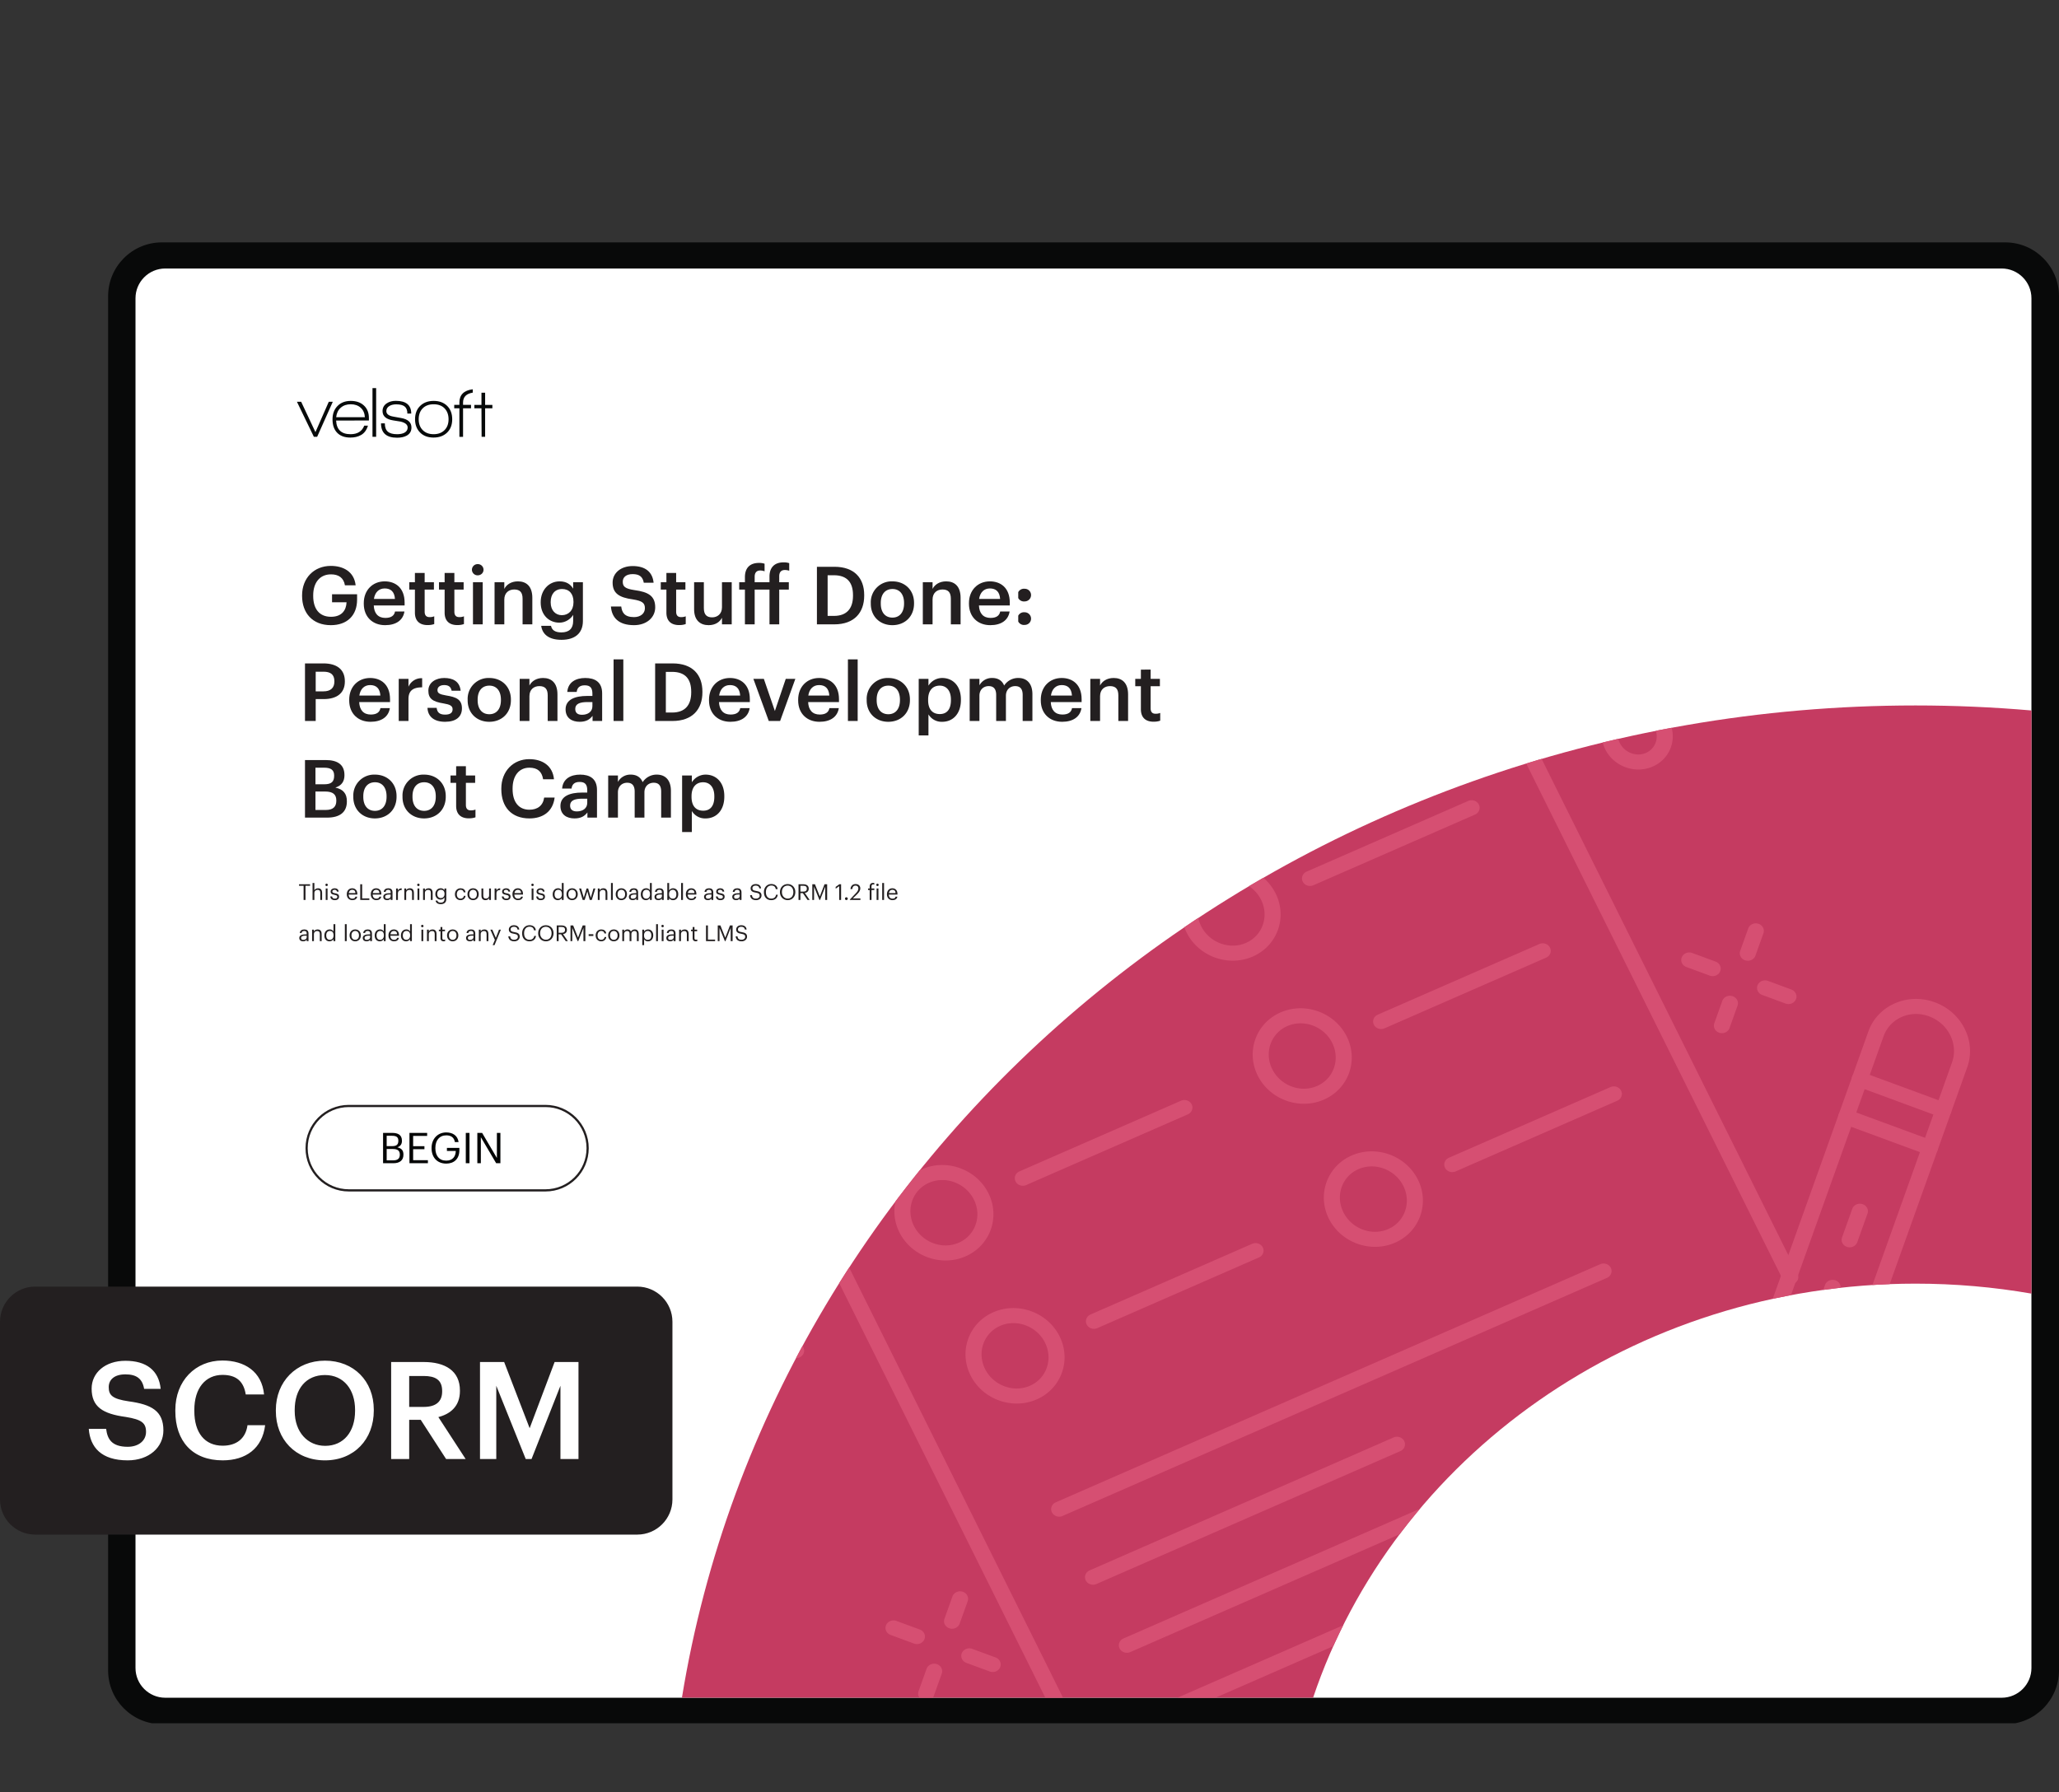 <svg xmlns="http://www.w3.org/2000/svg" xmlns:xlink="http://www.w3.org/1999/xlink" width="1251.275" height="1089.232" viewBox="0 0 938.456 816.924"><rect x="0" y="0" width="938.456" height="816.924" fill="#333333" stroke="none"/><g data-name="Figure"><g data-name="PlacedPDF"><clipPath id="a"><path transform="matrix(1 0 0 -1 0 816.924)" d="M49.276 31.411h889.18v675.032H49.276z"></path></clipPath><g clip-path="url(#a)"><path d="M911.885 778.867H77.768c-11.98 0-21.694-9.712-21.694-21.693V137.02c0-11.982 9.713-21.695 21.694-21.695h834.117c11.981 0 21.694 9.713 21.694 21.695v620.154c0 11.98-9.713 21.693-21.694 21.693" fill="#fff"></path></g><path d="M144.555 199.094h-1.505l-7.719-15.962h1.93l6.51 13.836 6.083-13.836h1.831z" fill="#070a0a"></path><clipPath id="b"><path transform="matrix(1 0 0 -1 0 816.924)" d="M49.276 31.411h889.18v675.032H49.276z"></path></clipPath><g clip-path="url(#b)"><path d="M159.863 184.276c-1.854 0-3.375.523-4.563 1.57-1.19 1.047-1.88 2.486-2.077 4.318h13.083c-.11-1.832-.747-3.27-1.913-4.318-1.167-1.047-2.677-1.57-4.53-1.57m-6.672 7.425c.217 4.143 2.408 6.214 6.574 6.214 3.16 0 5.244-1.296 6.247-3.89h1.7c-.632 2.048-1.711 3.487-3.237 4.316-1.33.741-2.923 1.112-4.776 1.112-2.682 0-4.732-.774-6.15-2.322-1.33-1.44-1.994-3.435-1.994-5.986 0-2.507.757-4.536 2.273-6.084s3.527-2.322 6.035-2.322 4.514.703 6.018 2.11c1.505 1.406 2.258 3.298 2.258 5.674v1.145zM169.773 176.917h1.668v22.177h-1.668zM180.96 199.52c-4.864 0-7.295-2.18-7.295-6.543h1.734c0 1.723.446 2.977 1.341 3.762.893.785 2.311 1.177 4.252 1.177 1.308 0 2.388-.207 3.238-.62 1.047-.546 1.57-1.353 1.57-2.422 0-1.308-1.09-2.213-3.27-2.714-.154-.044-1.244-.219-3.272-.524-3.27-.5-4.906-1.919-4.906-4.252 0-1.526.654-2.715 1.962-3.566 1.112-.74 2.475-1.112 4.09-1.112 4.687 0 7.032 1.941 7.032 5.822h-1.767c0-1.482-.404-2.556-1.21-3.22-.807-.666-2.105-.999-3.892-.999-1.2 0-2.214.24-3.042.72-.96.567-1.44 1.352-1.44 2.355 0 1.308 1.07 2.148 3.206 2.518.567.11 1.722.317 3.467.622 3.184.545 4.776 1.995 4.776 4.35 0 1.657-.72 2.89-2.159 3.696-1.157.633-2.628.95-4.416.95M202.645 186.158c-1.2-1.254-2.867-1.881-5.004-1.881-2.094 0-3.751.616-4.972 1.848-1.222 1.232-1.831 2.895-1.831 4.989 0 2.07.615 3.723 1.847 4.955 1.232 1.232 2.884 1.847 4.956 1.847 2.07 0 3.723-.615 4.956-1.847 1.23-1.232 1.847-2.884 1.847-4.955 0-2.05-.6-3.702-1.8-4.956m-5.036 13.296c-2.595 0-4.65-.774-6.166-2.322s-2.273-3.554-2.273-6.018c0-2.552.779-4.585 2.339-6.101 1.559-1.515 3.614-2.273 6.165-2.273 2.552 0 4.596.758 6.133 2.273 1.538 1.516 2.307 3.549 2.307 6.1 0 2.55-.78 4.579-2.34 6.084-1.558 1.505-3.613 2.257-6.165 2.257M221.112 186.105v12.989h-1.602l-.066-12.99h-3.238v-1.536h3.238v-5.558h1.668v5.558h3.304v1.537zM211.051 183.492c0-2.543 1.472-4.048 4.416-4.518v-1.534c-4.055.51-6.084 2.526-6.084 6.052v1.047h-2.355v1.57h2.355v13.018h1.668v-13.018h3.631v-1.57h-3.63z" fill="#070a0a"></path><path d="M179.295 528.906c2.01 0 2.938-.89 2.938-2.57v-.078c0-1.702-.947-2.514-3.17-2.514h-2.823v5.162zm-.542-6.477c2.03 0 2.804-.734 2.804-2.436v-.077c0-1.566-.909-2.204-2.842-2.204h-2.475v4.717zm-4.156-6.032h4.156c2.572 0 4.447.851 4.447 3.577v.078c0 1.256-.503 2.377-2.088 2.918 2.011.484 2.765 1.508 2.765 3.306v.078c0 2.61-1.779 3.866-4.543 3.866h-4.737zM186.623 516.397h8.062v1.373h-6.38v4.697h5.143v1.373h-5.143v5.007h6.728v1.373h-8.41zM196.697 523.396v-.155c0-4.04 2.726-7.057 6.69-7.057 2.744 0 5.2 1.276 5.625 4.39h-1.682c-.387-2.204-1.895-3.056-3.905-3.056-3.17 0-4.988 2.32-4.988 5.704v.154c0 3.422 1.701 5.665 4.95 5.665 2.996 0 4.291-1.953 4.35-4.408h-4.04v-1.392h5.682v1.025c0 4.002-2.455 6.128-5.993 6.128-4.253 0-6.689-2.958-6.689-6.998M212.301 516.398h1.682v13.823h-1.682zM217.56 516.397h2.185l6.728 11.426v-11.426h1.604v13.823h-1.933l-6.98-11.85v11.85h-1.604z" fill="#030505"></path><path stroke-miterlimit="10" fill="none" stroke="#231f20" d="M158.987 542.6c-10.624 0-19.236-8.611-19.236-19.235 0-10.624 8.612-19.236 19.236-19.236h89.611c10.624 0 19.236 8.612 19.236 19.236s-8.612 19.236-19.236 19.236h-89.61z"></path><path d="M75.313 773.863c-7.428 0-13.555-6.05-13.555-13.555V135.944c0-7.429 6.05-13.555 13.555-13.555h837.03c7.428 0 13.554 6.05 13.554 13.555v624.364h.001c0 7.43-6.05 13.555-13.555 13.555zm863.144-12.368V134.987c0-13.555-11.028-24.506-24.506-24.506H73.781c-13.554 0-24.505 11.027-24.505 24.506V761.42c0 13.554 11.027 24.505 24.505 24.505h840.17c13.478 0 24.429-10.95 24.506-24.429" fill="#080909"></path></g></g><g data-name="Figure"><clipPath id="c"><path transform="matrix(1 0 0 -1 0 816.924)" d="M873.056 495.362c-284.691 0-520.524-196.183-562.245-452.283H598.49c36.764 109.403 145.786 188.733 274.566 188.733 18.053 0 35.716-1.561 52.847-4.543v265.808a611.967 611.967 0 0 1-52.847 2.285z"></path></clipPath><g clip-path="url(#c)"><path d="M928.8 199.813H304.514v578.223h624.288z" fill="#c53b61"></path><path d="M391.006 473.923c-7.537 3.297-10.626 12.104-6.884 19.631 3.742 7.527 12.92 10.968 20.457 7.672 7.537-3.297 10.626-12.104 6.884-19.63-3.742-7.528-12.92-10.97-20.457-7.673m16.665 33.522c-11.193 4.896-24.733-.034-30.18-10.99-5.446-10.958-.77-23.855 10.423-28.751 11.193-4.896 24.733.034 30.18 10.991 5.447 10.957.77 23.854-10.423 28.75M508.955 442.739l-73.646 32.212c-1.83.8-4.007.058-4.861-1.66-.854-1.717-.061-3.758 1.77-4.559l73.645-32.212c1.83-.8 4.007-.058 4.861 1.66.854 1.716.061 3.758-1.77 4.559M554.325 402.488c-7.537 3.297-10.626 12.104-6.884 19.631 3.742 7.527 12.92 10.968 20.457 7.672 7.537-3.296 10.626-12.104 6.885-19.63-3.743-7.528-12.92-10.97-20.458-7.673m16.665 33.522c-11.193 4.896-24.733-.034-30.18-10.99-5.446-10.958-.77-23.855 10.423-28.751 11.193-4.896 24.733.034 30.18 10.991 5.447 10.957.77 23.854-10.423 28.75M672.274 371.304l-73.646 32.212c-1.83.8-4.007.058-4.861-1.66-.854-1.717-.06-3.758 1.77-4.559l73.645-32.212c1.83-.801 4.007-.058 4.861 1.66.854 1.716.061 3.758-1.769 4.559M423.428 539.14c-7.537 3.297-10.626 12.104-6.884 19.631 3.742 7.528 12.92 10.97 20.457 7.673 7.537-3.297 10.626-12.104 6.884-19.632-3.742-7.527-12.92-10.968-20.457-7.671m16.665 33.522c-11.193 4.896-24.733-.034-30.18-10.992-5.447-10.956-.77-23.853 10.423-28.75 11.193-4.895 24.733.035 30.18 10.991 5.446 10.957.77 23.855-10.423 28.751M541.376 507.956l-73.646 32.212c-1.83.8-4.007.058-4.86-1.66-.854-1.717-.062-3.758 1.769-4.559l73.646-32.212c1.83-.8 4.007-.058 4.86 1.66.854 1.717.062 3.758-1.769 4.559M586.747 467.706c-7.537 3.296-10.626 12.103-6.884 19.63 3.742 7.528 12.92 10.97 20.457 7.673 7.537-3.297 10.626-12.104 6.884-19.632-3.742-7.527-12.92-10.968-20.457-7.671m16.665 33.522c-11.193 4.896-24.733-.034-30.18-10.992-5.446-10.956-.77-23.853 10.423-28.75 11.193-4.895 24.733.035 30.18 10.991 5.447 10.957.77 23.855-10.423 28.75M704.696 436.521l-73.646 32.212c-1.83.8-4.007.058-4.861-1.659-.854-1.718-.061-3.76 1.769-4.56l73.646-32.212c1.83-.8 4.007-.058 4.86 1.66.854 1.717.062 3.759-1.768 4.56M455.85 604.36c-7.537 3.296-10.626 12.103-6.884 19.63 3.741 7.527 12.92 10.968 20.457 7.672 7.537-3.297 10.626-12.104 6.884-19.631-3.742-7.527-12.92-10.968-20.457-7.672m16.664 33.521c-11.192 4.896-24.732-.034-30.179-10.99-5.447-10.957-.77-23.854 10.423-28.75 11.193-4.896 24.733.034 30.18 10.99 5.446 10.957.77 23.855-10.424 28.75M573.798 573.174l-73.646 32.212c-1.83.801-4.007.058-4.86-1.659-.854-1.717-.062-3.759 1.769-4.56l73.646-32.212c1.83-.8 4.007-.058 4.86 1.66.854 1.717.062 3.759-1.769 4.56M619.17 532.924c-7.538 3.297-10.627 12.104-6.885 19.63 3.742 7.528 12.92 10.969 20.457 7.673 7.537-3.297 10.626-12.104 6.884-19.631-3.742-7.527-12.92-10.968-20.457-7.672m16.665 33.521c-11.193 4.897-24.733-.033-30.18-10.99-5.446-10.957-.77-23.854 10.423-28.75 11.193-4.896 24.733.034 30.18 10.99 5.446 10.957.77 23.855-10.423 28.75M737.118 501.74l-73.646 32.211c-1.83.801-4.007.058-4.861-1.659-.854-1.717-.061-3.759 1.769-4.56l73.646-32.212c1.83-.8 4.007-.058 4.861 1.66.854 1.717.061 3.759-1.77 4.56M345.214 580.124c-1.83.8-4.007.058-4.861-1.66l-29.457-59.253c-.854-1.718-.062-3.76 1.769-4.56 1.83-.8 4.007-.058 4.86 1.66l29.458 59.254c.854 1.717.061 3.759-1.77 4.56M364.413 618.745c-1.83.8-4.007.057-4.86-1.66l-9.531-19.17c-.854-1.717-.061-3.76 1.77-4.56 1.83-.8 4.006-.057 4.86 1.66l9.53 19.17c.854 1.717.062 3.76-1.769 4.56M920.353 664.578c-1.83.8-4.007.057-4.861-1.66l-25.022-50.332c-.854-1.717-.06-3.759 1.77-4.56 1.83-.8 4.007-.057 4.86 1.66l25.022 50.332c.854 1.717.061 3.76-1.77 4.56M344.946 406.072a3.873 3.873 0 0 1-2.885.084l-10.663-3.933c-1.88-.693-2.802-2.686-2.065-4.448.738-1.762 2.86-2.632 4.744-1.939l10.663 3.933c1.88.694 2.806 2.685 2.064 4.449a3.527 3.527 0 0 1-1.858 1.854M314.622 419.336a3.863 3.863 0 0 1-2.71.142c-1.917-.601-2.947-2.547-2.305-4.343l3.647-10.191c.64-1.797 2.718-2.766 4.632-2.162 1.918.602 2.948 2.548 2.306 4.344l-3.647 10.19c-.332.929-1.047 1.636-1.923 2.02M326.428 386.337a3.87 3.87 0 0 1-2.709.144c-1.913-.603-2.948-2.547-2.307-4.343l3.643-10.19c.637-1.795 2.71-2.763 4.632-2.162 1.917.6 2.948 2.546 2.306 4.343l-3.642 10.189c-.332.928-1.047 1.636-1.923 2.02M419.464 749.09a3.875 3.875 0 0 1-2.886.084l-10.662-3.932c-1.88-.693-2.806-2.684-2.065-4.449.737-1.762 2.86-2.63 4.744-1.938l10.662 3.932c1.88.693 2.806 2.684 2.065 4.449a3.527 3.527 0 0 1-1.858 1.854M454.001 761.818a3.874 3.874 0 0 1-2.885.085l-10.667-3.93c-1.88-.694-2.806-2.685-2.065-4.45.733-1.76 2.86-2.631 4.743-1.94l10.667 3.93c1.88.694 2.806 2.685 2.065 4.45-.355.851-1.038 1.496-1.858 1.855M423.677 775.081a3.87 3.87 0 0 1-2.709.144c-1.918-.602-2.948-2.548-2.306-4.344l3.642-10.188c.642-1.798 2.71-2.763 4.632-2.163 1.918.602 2.949 2.547 2.307 4.343l-3.643 10.189c-.332.928-1.047 1.636-1.923 2.02M435.478 742.086a3.863 3.863 0 0 1-2.709.142c-1.918-.602-2.948-2.548-2.306-4.344l3.647-10.19c.637-1.794 2.72-2.765 4.632-2.162 1.918.603 2.95 2.548 2.307 4.344l-3.647 10.191c-.332.928-1.048 1.635-1.924 2.019M782.159 444.62a3.874 3.874 0 0 1-2.885.086l-10.667-3.93c-1.88-.693-2.806-2.684-2.065-4.45.733-1.76 2.86-2.63 4.743-1.94l10.667 3.93c1.88.694 2.806 2.685 2.065 4.45-.354.852-1.038 1.496-1.858 1.855M816.692 457.35a3.873 3.873 0 0 1-2.886.084l-10.662-3.932c-1.88-.693-2.806-2.684-2.065-4.449.738-1.762 2.86-2.63 4.744-1.938l10.663 3.932c1.879.693 2.805 2.684 2.064 4.449a3.527 3.527 0 0 1-1.858 1.854M786.368 470.614a3.863 3.863 0 0 1-2.71.143c-1.917-.603-2.948-2.548-2.306-4.344l3.647-10.19c.641-1.797 2.72-2.766 4.633-2.162 1.918.602 2.948 2.548 2.306 4.344l-3.646 10.19c-.333.928-1.048 1.636-1.924 2.019M798.174 437.616a3.87 3.87 0 0 1-2.709.143c-1.918-.601-2.948-2.547-2.307-4.343l3.643-10.189c.637-1.795 2.71-2.763 4.632-2.162 1.918.601 2.948 2.547 2.306 4.343l-3.642 10.189c-.332.928-1.047 1.636-1.923 2.02M742.24 327.166c-4.385 1.918-6.165 7.07-3.97 11.486 2.195 4.414 7.546 6.447 11.932 4.529 4.381-1.917 6.161-7.068 3.966-11.483-2.195-4.416-7.546-6.448-11.928-4.532m11.054 22.234c-8.042 3.517-17.754-.004-21.654-7.848-3.9-7.845-.533-17.088 7.509-20.605 8.037-3.516 17.75.006 21.65 7.851 3.9 7.844.532 17.087-7.505 20.602M782.802 683.976l31.367 11.561 75.527-211.256c2.992-8.357-1.69-17.775-10.438-20.996-4.134-1.54-8.552-1.451-12.457.25l-.026.01c-3.916 1.713-6.852 4.843-8.276 8.82zm35.157 19.184a3.887 3.887 0 0 1-2.885.085l-38.187-14.074c-1.81-.67-2.746-2.554-2.13-4.285l76.803-214.703c2.069-5.777 6.373-10.342 12.123-12.857l.039-.017c5.742-2.499 12.217-2.645 18.227-.408 12.302 4.533 18.895 17.796 14.685 29.56l-76.752 214.68c-.318.892-1.017 1.623-1.923 2.02" fill="#d64f72"></path><path d="M783.774 738.215a3.886 3.886 0 0 1-2.74.134c-1.365-.44-2.322-1.595-2.451-2.943l-4.48-47.883c-.176-1.886 1.312-3.553 3.322-3.717 2.015-.166 3.79 1.229 3.967 3.116l3.763 40.223 28.1-28.192c1.38-1.379 3.698-1.461 5.17-.162 1.478 1.293 1.554 3.465.176 4.848l-33.7 33.81a3.66 3.66 0 0 1-1.127.766M887.333 509.128a3.872 3.872 0 0 1-2.885.084l-38.18-14.07c-1.879-.693-2.806-2.684-2.064-4.449.728-1.76 2.859-2.632 4.743-1.94l38.18 14.071c1.879.693 2.805 2.684 2.064 4.45-.354.85-1.038 1.495-1.858 1.854M881.2 526.274a3.872 3.872 0 0 1-2.885.084l-38.18-14.07c-1.879-.694-2.806-2.685-2.064-4.45.728-1.759 2.859-2.631 4.743-1.939l38.18 14.071c1.879.693 2.805 2.684 2.064 4.45-.354.85-1.038 1.495-1.858 1.854M844.588 568.233a3.863 3.863 0 0 1-2.709.143c-1.918-.603-2.948-2.548-2.307-4.344l4.657-13.012c.642-1.796 2.724-2.768 4.633-2.161 1.918.602 2.948 2.548 2.307 4.344l-4.657 13.011c-.333.928-1.048 1.636-1.924 2.019m-12.412 34.697a3.862 3.862 0 0 1-2.708.143c-1.918-.602-2.95-2.548-2.307-4.344l4.657-13.012c.64-1.797 2.719-2.765 4.632-2.162 1.918.603 2.949 2.548 2.307 4.344l-4.657 13.013c-.332.927-1.047 1.634-1.924 2.018m-12.411 34.697a3.863 3.863 0 0 1-2.71.143c-1.917-.603-2.947-2.548-2.306-4.344l4.657-13.012c.637-1.794 2.72-2.765 4.633-2.161 1.918.602 2.948 2.548 2.306 4.343l-4.656 13.012c-.333.928-1.048 1.636-1.924 2.019m-11.512 32.184a3.863 3.863 0 0 1-2.709.143c-1.917-.602-2.947-2.547-2.306-4.343l3.756-10.5c.642-1.796 2.72-2.765 4.633-2.161 1.918.602 2.948 2.547 2.307 4.343l-3.757 10.5c-.332.927-1.047 1.635-1.924 2.018M443.053 391.551l100.223-43.837-6.352-33.18-116.847 51.107zm105.866-38.733-105.33 46.07c-1.506.66-3.296.283-4.36-.915l-27.811-31.367c-.722-.819-1.005-1.905-.755-2.944.247-1.038.996-1.91 2.023-2.36L538.14 306.43a3.886 3.886 0 0 1 3.231.062c1.006.492 1.712 1.394 1.913 2.442l7.688 40.169c.294 1.532-.55 3.058-2.053 3.715" fill="#d64f72"></path><path d="m463.69 338.993 23.445-10.254c.77-3.484.295-7.27-1.359-10.597-4.09-8.23-14.132-11.989-22.38-8.381-8.22 3.595-11.578 13.215-7.486 21.445 1.653 3.326 4.441 6.1 7.78 7.787m28.099-4.718-26.569 11.62a3.885 3.885 0 0 1-2.97.052c-5.687-2.253-10.294-6.458-12.97-11.841-5.797-11.66-.852-25.37 11.023-30.564 11.906-5.207 26.308.041 32.104 11.7 2.676 5.384 3.148 11.397 1.333 16.932-.306.928-1.014 1.691-1.951 2.1M638.258 661.44l-138.53 60.592c-1.83.8-4.007.057-4.86-1.66-.854-1.717-.061-3.759 1.769-4.56l138.529-60.591c1.83-.8 4.007-.058 4.861 1.66.854 1.717.061 3.758-1.77 4.56M732.423 582.478l-248.12 108.526c-1.83.8-4.006.058-4.86-1.66-.854-1.717-.061-3.758 1.769-4.56l248.12-108.525c1.83-.8 4.006-.058 4.86 1.66.854 1.717.061 3.759-1.769 4.56M726.452 660.639l-211.298 92.42c-1.83.801-4.008.058-4.861-1.66-.854-1.716-.061-3.758 1.769-4.558l211.298-92.422c1.83-.8 4.008-.057 4.861 1.66.854 1.717.061 3.76-1.769 4.56M519.087 344.1l-63.39 27.726c-1.83.8-4.007.058-4.86-1.66-.854-1.717-.061-3.758 1.769-4.559l63.39-27.726c1.83-.8 4.006-.058 4.86 1.66.854 1.717.061 3.759-1.769 4.56M310.206 387.038l-4.948-1.823v7.375l2.27.836a3.872 3.872 0 0 0 2.885-.084c.82-.359 1.503-1.003 1.858-1.854.741-1.765-.185-3.756-2.065-4.45M928.8 675.002a3.86 3.86 0 0 0-3.326-.123c-1.83.8-2.623 2.843-1.77 4.56l5.097 10.251z" fill="#d64f72"></path><path d="M485.281 775.403 328.684 460.402c-2.534-5.097-.443-11.06 4.659-13.293l328.78-143.806c5.102-2.232 11.316.1 13.85 5.197l136.72 275.015c.853 1.717 3.03 2.46 4.86 1.66 1.83-.8 2.623-2.843 1.77-4.56l-136.72-275.016c-4.239-8.526-14.814-12.346-23.572-8.515L330.25 440.89c-8.758 3.831-12.437 13.885-8.198 22.412L477.21 775.403zM895.085 733.015 844.74 631.743c-.854-1.718-3.031-2.46-4.862-1.66-1.83.8-2.622 2.842-1.769 4.56l50.346 101.272c2.548 5.126.469 11.112-4.633 13.344l-59.773 26.144h17.31l45.554-19.925c8.759-3.83 12.425-13.908 8.172-22.463M544.415 778.035l166.78-72.948c1.83-.8 2.622-2.842 1.769-4.56-.854-1.717-3.031-2.46-4.861-1.66l-180.616 79.001c-.108.047-.2.112-.3.167zM630.78 778.035l11.07-4.842c1.83-.8 2.623-2.843 1.77-4.56-.855-1.717-3.032-2.46-4.862-1.66l-25.29 11.062zM717.142 778.035l2.629-1.15c1.83-.8 2.623-2.842 1.77-4.56-.855-1.716-3.032-2.46-4.862-1.659l-16.848 7.37z" fill="#d64f72"></path></g></g><symbol id="d"><path d="M.357 0c.202 0 .326.12.326.318v.066H.372v-.1h.18C.548.185.493.104.359.104c-.15 0-.221.105-.221.258V.37c0 .157.081.261.221.261C.452.631.516.59.532.495h.133C.646.666.51.736.357.736.148.736 0 .584 0 .371V.363C0 .152.128 0 .357 0z"></path></symbol><symbol id="e"><path d="M.265 0c.134 0 .223.06.24.17H.388C.379.119.341.09.268.09c-.09 0-.14.056-.144.155h.383V.28C.507.467.39.544.26.544.111.544 0 .436 0 .274V.266C0 .101.111 0 .265 0M.126.326c.012.081.061.13.134.13.075 0 .121-.04.127-.13H.126z"></path></symbol><symbol id="f"><path d="M.228 0C.265 0 .291.006.31.013v.096a.149.149 0 0 0-.059-.01c-.038 0-.06.021-.06.067v.275h.115v.091H.191v.115H.07V.532H0V.441h.07V.155C.07.056.124 0 .228 0z"></path></symbol><symbol id="g"><path d="M.013 0h.121v.523H.013V0m.059.609c.04 0 .072.03.072.069a.07.07 0 0 1-.072.07A.07.07 0 0 1 0 .678.07.07 0 0 1 .072.609z"></path></symbol><symbol id="h"><path d="M0 0h.121v.308c0 .083.055.125.123.125.072 0 .104-.036.104-.115V0h.121v.329C.469.473.395.534.29.534.204.534.146.491.121.44v.083H0V0z"></path></symbol><symbol id="i"><path d="M.258 0C.42 0 .523.077.524.231v.484H.403v-.08C.373.687.321.726.235.726.1.726 0 .616 0 .469V.462C0 .311.101.213.232.213.309.213.374.26.403.31V.233C.403.139.351.092.257.092c-.079 0-.119.03-.129.082H.006C.02.074.094 0 .258 0m.004.306c-.078 0-.138.06-.138.157v.008c0 .095.052.16.142.16.087 0 .141-.059.141-.158V.466c0-.1-.061-.16-.145-.16z"></path></symbol><symbol id="j"><path d="M0 0z"></path></symbol><symbol id="k"><path d="M.287 0C.445 0 .55.097.55.221.55.364.463.412.295.435.171.453.147.482.147.54c0 .055.042.094.123.094.082 0 .125-.032.138-.107H.53C.516.664.424.734.27.734.121.734.021.646.021.529.021.395.102.343.273.32.389.301.422.276.422.21S.366.1.287.1C.166.1.137.16.128.232H0C.01.097.092 0 .287 0z"></path></symbol><symbol id="l"><path d="M.18 0c.085 0 .14.041.166.092V.01h.121v.523H.346V.222C.346.139.289.097.224.097c-.07 0-.103.036-.103.115v.321H0V.198C0 .059.077 0 .18 0z"></path></symbol><symbol id="m"><path d="M.071 0h.121v.432h.184V0h.121v.432h.119v.091H.497v.075c0 .045.02.077.069.077A.166.166 0 0 0 .621.666V.76a.207.207 0 0 1-.07.01C.44.77.376.708.376.593v-.07H.192v.069c0 .045.02.077.069.077.022 0 .04-.005.054-.01v.094a.205.205 0 0 1-.069.01C.134.763.071.702.071.586V.523H0V.432h.071V0z"></path></symbol><symbol id="n"><path d="M.133.105V.61H.21C.378.61.448.517.448.363V.355c0-.158-.077-.25-.237-.25H.133M0 0h.215c.251 0 .372.148.372.356v.009c0 .208-.121.35-.37.35H0V0z"></path></symbol><symbol id="o"><path d="M.269.094C.177.094.124.161.124.268v.008c0 .108.055.173.145.173S.413.383.413.275V.268C.413.161.359.094.269.094M.268 0c.154 0 .269.106.269.269v.008c0 .16-.115.267-.268.267A.259.259 0 0 1 0 .274V.266C0 .107.114 0 .268 0z"></path></symbol><symbol id="p"><path d="M.079 0c.045 0 .08.034.08.078a.079.079 0 0 1-.08.079.079.079 0 1 1 0-.157m0 .292c.045 0 .08.035.08.079a.078.078 0 0 1-.08.078.079.079 0 1 1 0-.157z"></path></symbol><use xlink:href="#d" transform="matrix(36.704 0 0 -36.704 137.688 284.963)" fill="#231f20"></use><use xlink:href="#e" transform="matrix(36.704 0 0 -36.704 165.804 284.963)" fill="#231f20"></use><use xlink:href="#f" transform="matrix(36.704 0 0 -36.704 186.542 284.926)" fill="#231f20"></use><use xlink:href="#f" transform="matrix(36.704 0 0 -36.704 200.085 284.926)" fill="#231f20"></use><use xlink:href="#g" transform="matrix(36.704 0 0 -36.704 215.097 284.596)" fill="#231f20"></use><use xlink:href="#h" transform="matrix(36.704 0 0 -36.704 225.411 284.596)" fill="#231f20"></use><use xlink:href="#i" transform="matrix(36.704 0 0 -36.704 246.443 291.643)" fill="#231f20"></use><use xlink:href="#j" transform="matrix(36.704 0 0 -36.704 268.318 284.596)" fill="#231f20"></use><use xlink:href="#k" transform="matrix(36.704 0 0 -36.704 278.449 284.963)" fill="#231f20"></use><use xlink:href="#f" transform="matrix(36.704 0 0 -36.704 301.168 284.926)" fill="#231f20"></use><use xlink:href="#l" transform="matrix(36.704 0 0 -36.704 316.364 284.963)" fill="#231f20"></use><use xlink:href="#m" transform="matrix(36.704 0 0 -36.704 336.918 284.596)" fill="#231f20"></use><use xlink:href="#j" transform="matrix(36.704 0 0 -36.704 360.592 284.596)" fill="#231f20"></use><use xlink:href="#n" transform="matrix(36.704 0 0 -36.704 372.338 284.596)" fill="#231f20"></use><use xlink:href="#o" transform="matrix(36.704 0 0 -36.704 396.893 284.963)" fill="#231f20"></use><use xlink:href="#h" transform="matrix(36.704 0 0 -36.704 420.604 284.596)" fill="#231f20"></use><use xlink:href="#e" transform="matrix(36.704 0 0 -36.704 441.635 284.963)" fill="#231f20"></use><use xlink:href="#p" transform="matrix(36.704 0 0 -36.704 464.098 284.853)" fill="#231f20"></use><use xlink:href="#j" transform="matrix(36.704 0 0 -36.704 472.466 284.596)" fill="#231f20"></use></g><g data-name="P"><symbol id="q"><path d="M0 0h.133v.272h.1c.153 0 .262.067.262.218v.004C.495.644.39.715.23.715H0V0m.133.368v.244H.23C.315.612.365.579.365.494V.49C.365.411.318.368.23.368H.133z"></path></symbol><symbol id="r"><path d="M0 0h.121v.272c0 .111.064.145.17.146v.113a.174.174 0 0 1-.17-.106v.098H0V0z"></path></symbol><symbol id="s"><path d="M.219 0c.134 0 .209.061.209.167 0 .111-.073.141-.196.16C.149.341.124.356.124.394c0 .037.031.062.083.062C.263.456.29.434.3.386h.112C.399.504.314.544.207.544.109.544.011.492.011.387.011.289.062.25.2.228.277.215.312.199.312.156.312.112.283.089.218.089.147.089.12.12.114.173H0C.005.062.084 0 .219 0z"></path></symbol><symbol id="t"><path d="M.175 0c.08 0 .126.029.16.074V.01h.119v.343c0 .143-.092.191-.209.191C.128.544.031.493.021.371h.117c.006.052.037.082.1.082.071 0 .095-.035.095-.105V.321H.268C.118.321 0 .277 0 .155 0 .046.079 0 .175 0m.029.087C.144.087.12.116.12.16c0 .064.059.085.151.085h.062V.193C.333.126.278.087.204.087z"></path></symbol><symbol id="u"><path d="M0 0h.121v.765H0V0z"></path></symbol><symbol id="v"><path d="M.191 0h.141l.189.523H.402L.267.124.13.523H0L.191 0z"></path></symbol><symbol id="w"><path d="M0 0h.121v.261A.19.19 0 0 1 .292.169c.135 0 .232.102.232.27v.008c0 .169-.101.266-.232.266A.202.202 0 0 1 .121.618v.084H0V0m.262.265C.174.265.117.32.117.437v.008c0 .116.06.173.144.173C.34.618.4.561.4.445V.437C.4.325.351.265.262.265z"></path></symbol><symbol id="x"><path d="M0 0h.121v.313c0 .08.055.12.115.12C.295.433.329.4.329.323V0H.45v.313c0 .08.055.12.115.12.06 0 .093-.033.093-.11V0h.121v.331c0 .144-.078.203-.174.203A.206.206 0 0 1 .428.44C.402.505.348.534.28.534A.175.175 0 0 1 .121.443v.08H0V0z"></path></symbol><use xlink:href="#q" transform="matrix(36.704 0 0 -36.704 139.01 328.64)" fill="#231f20"></use><use xlink:href="#e" transform="matrix(36.704 0 0 -36.704 159.16 329.008)" fill="#231f20"></use><use xlink:href="#r" transform="matrix(36.704 0 0 -36.704 181.733 328.64)" fill="#231f20"></use><use xlink:href="#s" transform="matrix(36.704 0 0 -36.704 194.837 329.008)" fill="#231f20"></use><use xlink:href="#o" transform="matrix(36.704 0 0 -36.704 213.152 329.008)" fill="#231f20"></use><use xlink:href="#h" transform="matrix(36.704 0 0 -36.704 236.863 328.64)" fill="#231f20"></use><use xlink:href="#t" transform="matrix(36.704 0 0 -36.704 257.784 329.008)" fill="#231f20"></use><use xlink:href="#u" transform="matrix(36.704 0 0 -36.704 279.66 328.64)" fill="#231f20"></use><use xlink:href="#j" transform="matrix(36.704 0 0 -36.704 286.854 328.64)" fill="#231f20"></use><use xlink:href="#n" transform="matrix(36.704 0 0 -36.704 298.6 328.64)" fill="#231f20"></use><use xlink:href="#e" transform="matrix(36.704 0 0 -36.704 323.154 329.008)" fill="#231f20"></use><use xlink:href="#v" transform="matrix(36.704 0 0 -36.704 343.378 328.64)" fill="#231f20"></use><use xlink:href="#e" transform="matrix(36.704 0 0 -36.704 363.786 329.008)" fill="#231f20"></use><use xlink:href="#u" transform="matrix(36.704 0 0 -36.704 386.469 328.64)" fill="#231f20"></use><use xlink:href="#o" transform="matrix(36.704 0 0 -36.704 395.02 329.008)" fill="#231f20"></use><use xlink:href="#w" transform="matrix(36.704 0 0 -36.704 418.732 335.21)" fill="#231f20"></use><use xlink:href="#x" transform="matrix(36.704 0 0 -36.704 441.965 328.64)" fill="#231f20"></use><use xlink:href="#e" transform="matrix(36.704 0 0 -36.704 474.375 329.008)" fill="#231f20"></use><use xlink:href="#h" transform="matrix(36.704 0 0 -36.704 496.948 328.64)" fill="#231f20"></use><use xlink:href="#f" transform="matrix(36.704 0 0 -36.704 517.43 328.971)" fill="#231f20"></use><use xlink:href="#j" transform="matrix(36.704 0 0 -36.704 530.165 328.64)" fill="#231f20"></use></g><g data-name="P"><symbol id="y"><path d="M0 0h.275C.432 0 .52.067.52.2v.004C.52.299.474.352.377.373.458.398.49.454.49.525v.004c0 .13-.087.186-.234.186H0V0m.13.095v.229h.12C.348.324.389.287.389.213V.209C.389.135.348.095.259.095H.13m0 .319V.62h.108C.323.62.362.591.362.523V.519C.362.446.328.414.24.414H.13z"></path></symbol><symbol id="z"><path d="M.349 0c.17 0 .292.087.313.259h-.13C.518.158.448.108.349.108.217.108.14.203.14.364v.008c0 .16.082.258.208.258C.451.63.504.581.519.486h.135C.638.654.511.736.347.736.148.736 0 .586 0 .371V.363C0 .143.125 0 .349 0z"></path></symbol><use xlink:href="#y" transform="matrix(36.704 0 0 -36.704 139.01 372.686)" fill="#231f20"></use><use xlink:href="#o" transform="matrix(36.704 0 0 -36.704 161.032 373.053)" fill="#231f20"></use><use xlink:href="#o" transform="matrix(36.704 0 0 -36.704 183.458 373.053)" fill="#231f20"></use><use xlink:href="#f" transform="matrix(36.704 0 0 -36.704 205.334 373.016)" fill="#231f20"></use><use xlink:href="#j" transform="matrix(36.704 0 0 -36.704 218.07 372.686)" fill="#231f20"></use><use xlink:href="#z" transform="matrix(36.704 0 0 -36.704 228.494 373.053)" fill="#231f20"></use><use xlink:href="#t" transform="matrix(36.704 0 0 -36.704 255.435 373.053)" fill="#231f20"></use><use xlink:href="#x" transform="matrix(36.704 0 0 -36.704 277.2 372.686)" fill="#231f20"></use><use xlink:href="#w" transform="matrix(36.704 0 0 -36.704 310.895 379.256)" fill="#231f20"></use></g><g data-name="P"><symbol id="A"><path d="M.208 0h.087v.644h.208v.071H0V.644h.208V0z"></path></symbol><symbol id="B"><path d="M0 0h.083v.317c0 .094.069.143.146.143C.313.46.352.419.352.327V0h.083v.321c0 .152-.076.211-.184.211C.165.532.107.489.083.44v.333H0V0z"></path></symbol><symbol id="C"><path d="M.015 0h.083v.523H.015V0m.04.632c.03 0 .055.025.055.055S.085.742.055.742A.055.055 0 0 1 0 .687C0 .657.025.632.055.632z"></path></symbol><symbol id="D"><path d="M.205 0c.127 0 .192.064.192.159C.397.27.321.294.213.314.117.331.091.35.091.397c0 .045.039.075.099.075C.256.472.288.447.3.39h.08C.366.503.285.541.191.541.109.541.014.491.014.394.014.303.06.265.196.24.277.225.318.207.318.152.318.096.283.069.204.069.12.069.087.108.081.17H0C.005.063.08 0 .205 0z"></path></symbol><symbol id="E"><path d="M0 0z"></path></symbol><symbol id="F"><path d="M.253 0c.118 0 .205.055.223.16H.393C.382.099.335.069.254.069.147.069.09.135.086.254H.48v.027c0 .187-.114.26-.235.26C.101.541 0 .431 0 .273V.265C0 .104.105 0 .253 0M.089.321C.103.414.16.472.245.472c.086 0 .142-.043.15-.151H.089z"></path></symbol><symbol id="G"><path d="M0 0h.414v.071H.087v.644H0V0z"></path></symbol><symbol id="H"><path d="M.174 0c.077 0 .124.026.163.075V.009H.42v.345C.42.5.329.541.229.541.128.541.033.497.022.378h.083c.008.064.048.094.12.094.08 0 .112-.035.112-.118V.316H.262C.128.316 0 .275 0 .154 0 .047.077 0 .174 0m.008.066C.109.066.083.1.083.154c0 .077.077.103.182.103h.072V.192C.337.111.27.066.182.066z"></path></symbol><symbol id="I"><path d="M0 0h.083v.287c0 .129.067.162.172.167v.078C.161.529.116.488.083.429v.094H0V0z"></path></symbol><symbol id="J"><path d="M0 0h.083v.317c0 .094.069.143.146.143C.313.46.352.419.352.327V0h.083v.321c0 .152-.076.211-.184.211C.165.532.107.489.083.44v.083H0V0z"></path></symbol><symbol id="K"><path d="M.248 0c.146 0 .249.074.25.226v.488H.415V.63a.187.187 0 0 1-.171.093C.1.723 0 .605 0 .463V.456C0 .312.101.208.238.208c.076 0 .147.048.177.099V.231C.415.119.35.07.247.07.158.07.108.101.096.161H.011C.025.073.093 0 .248 0M.247.277C.159.277.086.345.086.459v.008c0 .11.062.187.166.187.102 0 .166-.068.166-.185V.462C.418.345.344.277.247.277z"></path></symbol><symbol id="L"><path d="M.256 0c.126 0 .217.084.228.197H.407C.398.112.331.069.257.069.156.069.086.137.086.265v.008c0 .123.073.199.168.199.072 0 .132-.031.145-.114h.082C.465.491.363.541.254.541.114.541 0 .433 0 .273V.265C0 .103.11 0 .256 0z"></path></symbol><symbol id="M"><path d="M.257.069C.151.069.086.147.086.266v.008c0 .12.066.198.171.198.104 0 .171-.078.171-.199V.266C.428.148.362.069.257.069M.256 0c.149 0 .258.109.258.267v.008c0 .157-.109.266-.257.266C.109.541 0 .431 0 .274V.266C0 .113.107 0 .256 0z"></path></symbol><symbol id="N"><path d="M.182 0c.084 0 .142.043.166.092V.009h.083v.523H.348V.215C.348.121.278.072.204.072.122.072.083.113.083.205v.327H0V.201C0 .057.078 0 .182 0z"></path></symbol><symbol id="O"><path d="M.236 0a.22.22 0 0 1 .179.099v-.09h.083v.773H.415V.448a.187.187 0 0 1-.171.093C.1.541 0 .428 0 .268V.26C0 .097.099 0 .236 0m.009.069C.157.069.086.132.086.264v.008c0 .127.062.2.166.2.102 0 .166-.063.166-.197V.267C.418.133.342.069.245.069z"></path></symbol><symbol id="P"><path d="M.161 0h.091l.122.392L.483 0h.092l.163.523H.653L.53.102.411.523H.339L.212.102.09.523H0L.161 0z"></path></symbol><symbol id="Q"><path d="M0 0h.084v.773H0V0z"></path></symbol><symbol id="R"><path d="M.26 0c.144 0 .238.11.238.27v.008C.498.441.397.541.26.541A.215.215 0 0 1 .083.444v.338H0V.009h.083v.086A.2.2 0 0 1 .26 0M.252.069C.15.069.08.132.08.266v.008c0 .134.074.198.171.198.088 0 .161-.066.161-.198V.266C.412.139.356.069.252.069z"></path></symbol><symbol id="S"><path d="M.273 0C.415 0 .52.091.52.211.52.346.436.394.277.419.131.441.105.477.105.547c0 .067.051.116.149.116.099 0 .151-.037.168-.127H.5C.486.663.397.733.254.733.119.733.024.649.024.539c0-.127.089-.174.239-.197C.399.32.436.286.436.205.436.124.365.07.273.07.129.07.095.142.084.227H0C.013.105.082 0 .273 0z"></path></symbol><symbol id="T"><path d="M.334 0c.16 0 .274.081.299.246H.552C.534.13.453.071.336.071.182.071.09.181.09.363v.008c0 .18.099.295.247.295C.459.666.522.61.54.501h.086C.611.656.485.735.336.735.142.735 0 .582 0 .37V.362C0 .142.127 0 .334 0z"></path></symbol><symbol id="U"><path d="M.354.072C.205.072.09.19.09.363v.008c0 .17.096.292.262.292.165 0 .259-.13.259-.29V.365C.611.192.513.072.354.072m0-.072c.208 0 .347.162.347.364v.008c0 .201-.139.361-.349.361C.142.733 0 .573 0 .37V.362C0 .162.143 0 .354 0z"></path></symbol><symbol id="V"><path d="M0 0h.087v.311h.11L.41 0h.097L.288.317c.098.019.177.077.177.195v.004c0 .143-.113.199-.25.199H0V0m.087.38v.265h.134C.318.645.378.613.378.516V.512C.378.424.323.38.221.38H.087z"></path></symbol><symbol id="W"><path d="M0 0h.08v.602L.325 0h.027l.237.602V0h.087v.715h-.12L.342.158.121.715H0V0z"></path></symbol><symbol id="X"><path d="M.16 0h.087v.715H.166L0 .595V.514l.16.115V0z"></path></symbol><symbol id="Y"><path d="M.064 0c.035 0 .064.028.064.064a.064.064 0 0 1-.064.064A.064.064 0 0 1 0 .064C0 .028.029 0 .064 0z"></path></symbol><symbol id="Z"><path d="M0 0h.479v.071H.134l.197.192c.088.086.144.172.144.26 0 .123-.084.201-.216.201C.123.724.038.635.027.495h.081c.014.112.068.159.151.159C.34.654.387.606.387.526.387.453.349.388.284.319L0 .02V0z"></path></symbol><symbol id="aa"><path d="M.075 0h.083v.453h.128v.07H.158v.094c0 .053.021.09.074.09A.138.138 0 0 0 .286.698v.07a.147.147 0 0 1-.057.008C.126.776.075.714.075.608V.523H0v-.07h.075V0z"></path></symbol><use xlink:href="#A" transform="matrix(10.009 0 0 -10.009 136.29 410.22)" fill="#231f20"></use><use xlink:href="#B" transform="matrix(10.009 0 0 -10.009 142.456 410.22)" fill="#231f20"></use><use xlink:href="#C" transform="matrix(10.009 0 0 -10.009 148.31 410.22)" fill="#231f20"></use><use xlink:href="#D" transform="matrix(10.009 0 0 -10.009 150.563 410.31)" fill="#231f20"></use><use xlink:href="#E" transform="matrix(10.009 0 0 -10.009 154.957 410.22)" fill="#231f20"></use><use xlink:href="#F" transform="matrix(10.009 0 0 -10.009 158.06 410.31)" fill="#231f20"></use><use xlink:href="#G" transform="matrix(10.009 0 0 -10.009 164.195 410.22)" fill="#231f20"></use><use xlink:href="#F" transform="matrix(10.009 0 0 -10.009 168.998 410.31)" fill="#231f20"></use><use xlink:href="#H" transform="matrix(10.009 0 0 -10.009 174.693 410.31)" fill="#231f20"></use><use xlink:href="#I" transform="matrix(10.009 0 0 -10.009 180.529 410.22)" fill="#231f20"></use><use xlink:href="#J" transform="matrix(10.009 0 0 -10.009 184.292 410.22)" fill="#231f20"></use><use xlink:href="#C" transform="matrix(10.009 0 0 -10.009 190.147 410.22)" fill="#231f20"></use><use xlink:href="#J" transform="matrix(10.009 0 0 -10.009 192.83 410.22)" fill="#231f20"></use><use xlink:href="#K" transform="matrix(10.009 0 0 -10.009 198.425 412.131)" fill="#231f20"></use><use xlink:href="#E" transform="matrix(10.009 0 0 -10.009 204.25 410.22)" fill="#231f20"></use><use xlink:href="#L" transform="matrix(10.009 0 0 -10.009 207.352 410.31)" fill="#231f20"></use><use xlink:href="#M" transform="matrix(10.009 0 0 -10.009 213.058 410.31)" fill="#231f20"></use><use xlink:href="#N" transform="matrix(10.009 0 0 -10.009 219.443 410.31)" fill="#231f20"></use><use xlink:href="#I" transform="matrix(10.009 0 0 -10.009 225.439 410.22)" fill="#231f20"></use><use xlink:href="#D" transform="matrix(10.009 0 0 -10.009 228.72 410.31)" fill="#231f20"></use><use xlink:href="#F" transform="matrix(10.009 0 0 -10.009 233.565 410.31)" fill="#231f20"></use><use xlink:href="#E" transform="matrix(10.009 0 0 -10.009 238.8 410.22)" fill="#231f20"></use><use xlink:href="#C" transform="matrix(10.009 0 0 -10.009 242.162 410.22)" fill="#231f20"></use><use xlink:href="#D" transform="matrix(10.009 0 0 -10.009 244.414 410.31)" fill="#231f20"></use><use xlink:href="#E" transform="matrix(10.009 0 0 -10.009 248.808 410.22)" fill="#231f20"></use><use xlink:href="#O" transform="matrix(10.009 0 0 -10.009 251.911 410.31)" fill="#231f20"></use><use xlink:href="#M" transform="matrix(10.009 0 0 -10.009 258.187 410.31)" fill="#231f20"></use><use xlink:href="#P" transform="matrix(10.009 0 0 -10.009 263.962 410.22)" fill="#231f20"></use><use xlink:href="#J" transform="matrix(10.009 0 0 -10.009 272.47 410.22)" fill="#231f20"></use><use xlink:href="#Q" transform="matrix(10.009 0 0 -10.009 278.475 410.22)" fill="#231f20"></use><use xlink:href="#M" transform="matrix(10.009 0 0 -10.009 280.627 410.31)" fill="#231f20"></use><use xlink:href="#H" transform="matrix(10.009 0 0 -10.009 286.632 410.31)" fill="#231f20"></use><use xlink:href="#O" transform="matrix(10.009 0 0 -10.009 292.077 410.31)" fill="#231f20"></use><use xlink:href="#H" transform="matrix(10.009 0 0 -10.009 298.312 410.31)" fill="#231f20"></use><use xlink:href="#R" transform="matrix(10.009 0 0 -10.009 304.148 410.31)" fill="#231f20"></use><use xlink:href="#Q" transform="matrix(10.009 0 0 -10.009 310.443 410.22)" fill="#231f20"></use><use xlink:href="#F" transform="matrix(10.009 0 0 -10.009 312.595 410.31)" fill="#231f20"></use><use xlink:href="#E" transform="matrix(10.009 0 0 -10.009 317.83 410.22)" fill="#231f20"></use><use xlink:href="#H" transform="matrix(10.009 0 0 -10.009 320.892 410.31)" fill="#231f20"></use><use xlink:href="#D" transform="matrix(10.009 0 0 -10.009 326.297 410.31)" fill="#231f20"></use><use xlink:href="#E" transform="matrix(10.009 0 0 -10.009 330.691 410.22)" fill="#231f20"></use><use xlink:href="#H" transform="matrix(10.009 0 0 -10.009 333.754 410.31)" fill="#231f20"></use><use xlink:href="#E" transform="matrix(10.009 0 0 -10.009 338.748 410.22)" fill="#231f20"></use><use xlink:href="#S" transform="matrix(10.009 0 0 -10.009 341.881 410.31)" fill="#231f20"></use><use xlink:href="#T" transform="matrix(10.009 0 0 -10.009 348.177 410.31)" fill="#231f20"></use><use xlink:href="#U" transform="matrix(10.009 0 0 -10.009 355.483 410.31)" fill="#231f20"></use><use xlink:href="#V" transform="matrix(10.009 0 0 -10.009 363.95 410.22)" fill="#231f20"></use><use xlink:href="#W" transform="matrix(10.009 0 0 -10.009 370.236 410.22)" fill="#231f20"></use><use xlink:href="#E" transform="matrix(10.009 0 0 -10.009 377.903 410.22)" fill="#231f20"></use><use xlink:href="#X" transform="matrix(10.009 0 0 -10.009 380.886 410.22)" fill="#231f20"></use><use xlink:href="#Y" transform="matrix(10.009 0 0 -10.009 385.12 410.27)" fill="#231f20"></use><use xlink:href="#Z" transform="matrix(10.009 0 0 -10.009 387.361 410.22)" fill="#231f20"></use><use xlink:href="#E" transform="matrix(10.009 0 0 -10.009 392.716 410.22)" fill="#231f20"></use><use xlink:href="#aa" transform="matrix(10.009 0 0 -10.009 395.639 410.22)" fill="#231f20"></use><use xlink:href="#C" transform="matrix(10.009 0 0 -10.009 399.392 410.22)" fill="#231f20"></use><use xlink:href="#Q" transform="matrix(10.009 0 0 -10.009 402.095 410.22)" fill="#231f20"></use><use xlink:href="#F" transform="matrix(10.009 0 0 -10.009 404.247 410.31)" fill="#231f20"></use><use xlink:href="#E" transform="matrix(10.009 0 0 -10.009 409.481 410.22)" fill="#231f20"></use></g><g data-name="P"><symbol id="ab"><path d="M.216 0C.25 0 .27.005.287.011v.07A.17.17 0 0 0 .223.07C.181.07.158.095.158.146V.46H.28v.07H.158v.119H.075V.53H0V.46h.075V.138C.075.056.121 0 .216 0z"></path></symbol><symbol id="ac"><path d="M.106 0H.19l.289.705H.394L.249.33l-.16.375H0L.205.236.106 0z"></path></symbol><symbol id="ad"><path d="M0 0h.214v.078H0V0z"></path></symbol><symbol id="ae"><path d="M0 0h.083v.32c0 .094.07.14.138.14C.293.46.332.422.332.33V0h.083v.32c0 .094.07.14.138.14C.625.46.664.422.664.33V0h.083v.324c0 .152-.082.208-.176.208C.506.532.428.502.392.434.365.504.306.532.239.532A.17.17 0 0 1 .083.443v.08H0V0z"></path></symbol><symbol id="af"><path d="M0 0h.083v.268A.198.198 0 0 1 .26.173c.144 0 .238.11.238.27v.008C.498.614.397.714.26.714A.215.215 0 0 1 .083.617v.088H0V0m.252.242C.15.242.08.305.08.439v.008c0 .134.074.198.171.198.088 0 .161-.066.161-.198V.439C.412.312.356.242.252.242z"></path></symbol><use xlink:href="#H" transform="matrix(10.009 0 0 -10.009 136.41 429.076)" fill="#231f20"></use><use xlink:href="#J" transform="matrix(10.009 0 0 -10.009 142.246 428.986)" fill="#231f20"></use><use xlink:href="#O" transform="matrix(10.009 0 0 -10.009 147.84 429.076)" fill="#231f20"></use><use xlink:href="#E" transform="matrix(10.009 0 0 -10.009 153.666 428.986)" fill="#231f20"></use><use xlink:href="#Q" transform="matrix(10.009 0 0 -10.009 157.179 428.986)" fill="#231f20"></use><use xlink:href="#M" transform="matrix(10.009 0 0 -10.009 159.33 429.076)" fill="#231f20"></use><use xlink:href="#H" transform="matrix(10.009 0 0 -10.009 165.336 429.076)" fill="#231f20"></use><use xlink:href="#O" transform="matrix(10.009 0 0 -10.009 170.78 429.076)" fill="#231f20"></use><use xlink:href="#F" transform="matrix(10.009 0 0 -10.009 177.056 429.076)" fill="#231f20"></use><use xlink:href="#O" transform="matrix(10.009 0 0 -10.009 182.742 429.076)" fill="#231f20"></use><use xlink:href="#E" transform="matrix(10.009 0 0 -10.009 188.567 428.986)" fill="#231f20"></use><use xlink:href="#C" transform="matrix(10.009 0 0 -10.009 191.93 428.986)" fill="#231f20"></use><use xlink:href="#J" transform="matrix(10.009 0 0 -10.009 194.612 428.986)" fill="#231f20"></use><use xlink:href="#ab" transform="matrix(10.009 0 0 -10.009 200.027 429.056)" fill="#231f20"></use><use xlink:href="#M" transform="matrix(10.009 0 0 -10.009 203.76 429.076)" fill="#231f20"></use><use xlink:href="#E" transform="matrix(10.009 0 0 -10.009 209.355 428.986)" fill="#231f20"></use><use xlink:href="#H" transform="matrix(10.009 0 0 -10.009 212.418 429.076)" fill="#231f20"></use><use xlink:href="#J" transform="matrix(10.009 0 0 -10.009 218.253 428.986)" fill="#231f20"></use><use xlink:href="#ac" transform="matrix(10.009 0 0 -10.009 223.498 430.808)" fill="#231f20"></use><use xlink:href="#E" transform="matrix(10.009 0 0 -10.009 228.542 428.986)" fill="#231f20"></use><use xlink:href="#S" transform="matrix(10.009 0 0 -10.009 231.675 429.076)" fill="#231f20"></use><use xlink:href="#T" transform="matrix(10.009 0 0 -10.009 237.97 429.076)" fill="#231f20"></use><use xlink:href="#U" transform="matrix(10.009 0 0 -10.009 245.277 429.076)" fill="#231f20"></use><use xlink:href="#V" transform="matrix(10.009 0 0 -10.009 253.745 428.986)" fill="#231f20"></use><use xlink:href="#W" transform="matrix(10.009 0 0 -10.009 260.03 428.986)" fill="#231f20"></use><use xlink:href="#ad" transform="matrix(10.009 0 0 -10.009 268.298 426.624)" fill="#231f20"></use><use xlink:href="#L" transform="matrix(10.009 0 0 -10.009 271.49 429.076)" fill="#231f20"></use><use xlink:href="#M" transform="matrix(10.009 0 0 -10.009 277.196 429.076)" fill="#231f20"></use><use xlink:href="#ae" transform="matrix(10.009 0 0 -10.009 283.631 428.986)" fill="#231f20"></use><use xlink:href="#af" transform="matrix(10.009 0 0 -10.009 292.74 430.808)" fill="#231f20"></use><use xlink:href="#Q" transform="matrix(10.009 0 0 -10.009 299.035 428.986)" fill="#231f20"></use><use xlink:href="#C" transform="matrix(10.009 0 0 -10.009 301.447 428.986)" fill="#231f20"></use><use xlink:href="#H" transform="matrix(10.009 0 0 -10.009 303.7 429.076)" fill="#231f20"></use><use xlink:href="#J" transform="matrix(10.009 0 0 -10.009 309.534 428.986)" fill="#231f20"></use><use xlink:href="#ab" transform="matrix(10.009 0 0 -10.009 314.95 429.056)" fill="#231f20"></use><use xlink:href="#E" transform="matrix(10.009 0 0 -10.009 318.232 428.986)" fill="#231f20"></use><use xlink:href="#G" transform="matrix(10.009 0 0 -10.009 321.785 428.986)" fill="#231f20"></use><use xlink:href="#W" transform="matrix(10.009 0 0 -10.009 327.14 428.986)" fill="#231f20"></use><use xlink:href="#S" transform="matrix(10.009 0 0 -10.009 335.287 429.076)" fill="#231f20"></use></g><g data-name="Figure"><g data-name="PlacedPDF"><clipPath id="ag"><path transform="matrix(1 0 0 -1 0 816.924)" d="M0 117.419h306.484v113.043H0z"></path></clipPath><g clip-path="url(#ag)"><path d="M290.45 699.505H16.034C7.179 699.505 0 692.325 0 683.47v-80.975c0-8.855 7.179-16.034 16.034-16.034H290.45c8.855 0 16.034 7.179 16.034 16.034v80.975c0 8.855-7.179 16.034-16.034 16.034" fill="#231f20"></path><path d="M40.466 651.316h7.914c.556 4.451 2.35 8.161 9.831 8.161 4.884 0 8.346-2.72 8.346-6.802 0-4.08-2.04-5.626-9.212-6.8-10.573-1.423-15.58-4.638-15.58-12.923 0-7.234 6.182-12.675 15.395-12.675 9.521 0 15.21 4.33 16.075 12.798h-7.543c-.804-4.636-3.462-6.615-8.532-6.615-5.008 0-7.605 2.411-7.605 5.812 0 3.586 1.484 5.38 9.15 6.492 10.387 1.422 15.766 4.39 15.766 13.232 0 7.667-6.49 13.664-16.26 13.664-12.057 0-17.127-5.997-17.745-14.344M79.912 643.216v-.495c0-13.293 9.15-22.567 21.455-22.567 10.14 0 17.992 5.07 18.981 15.457h-8.347c-.927-5.874-4.204-8.904-10.573-8.904-7.79 0-12.86 6.06-12.86 15.952v.495c0 9.955 4.761 15.828 12.922 15.828 6.121 0 10.45-3.09 11.315-9.336h8.037c-1.298 10.635-8.84 16.014-19.352 16.014-13.849 0-21.578-8.842-21.578-22.444M161.834 643.092v-.494c0-9.089-5.07-15.828-13.726-15.828s-13.787 6.368-13.787 15.89v.494c0 9.646 5.873 15.891 13.91 15.891 8.348 0 13.603-6.37 13.603-15.953m-36.107.124v-.495c0-12.922 9.274-22.506 22.38-22.506 13.17 0 22.259 9.337 22.259 22.32v.495c0 12.923-8.841 22.63-22.258 22.63-13.54 0-22.381-9.707-22.381-22.444M193.118 641.3c5.503 0 8.408-2.35 8.408-7.05v-.247c0-5.07-3.153-6.8-8.408-6.8h-6.616v14.096zm-14.839-20.466h14.839c9.707 0 16.508 3.957 16.508 12.984v.247c0 6.924-4.328 10.45-9.83 11.871l12.426 19.106h-8.903l-11.561-17.868h-5.256v17.868h-8.223zM218.776 620.835h11.006l11.623 30.172 11.377-30.172h10.882v44.208h-8.224v-33.39l-13.169 33.39h-2.659l-13.417-33.39v33.39h-7.419z" fill="#fff"></path></g></g></g></svg>